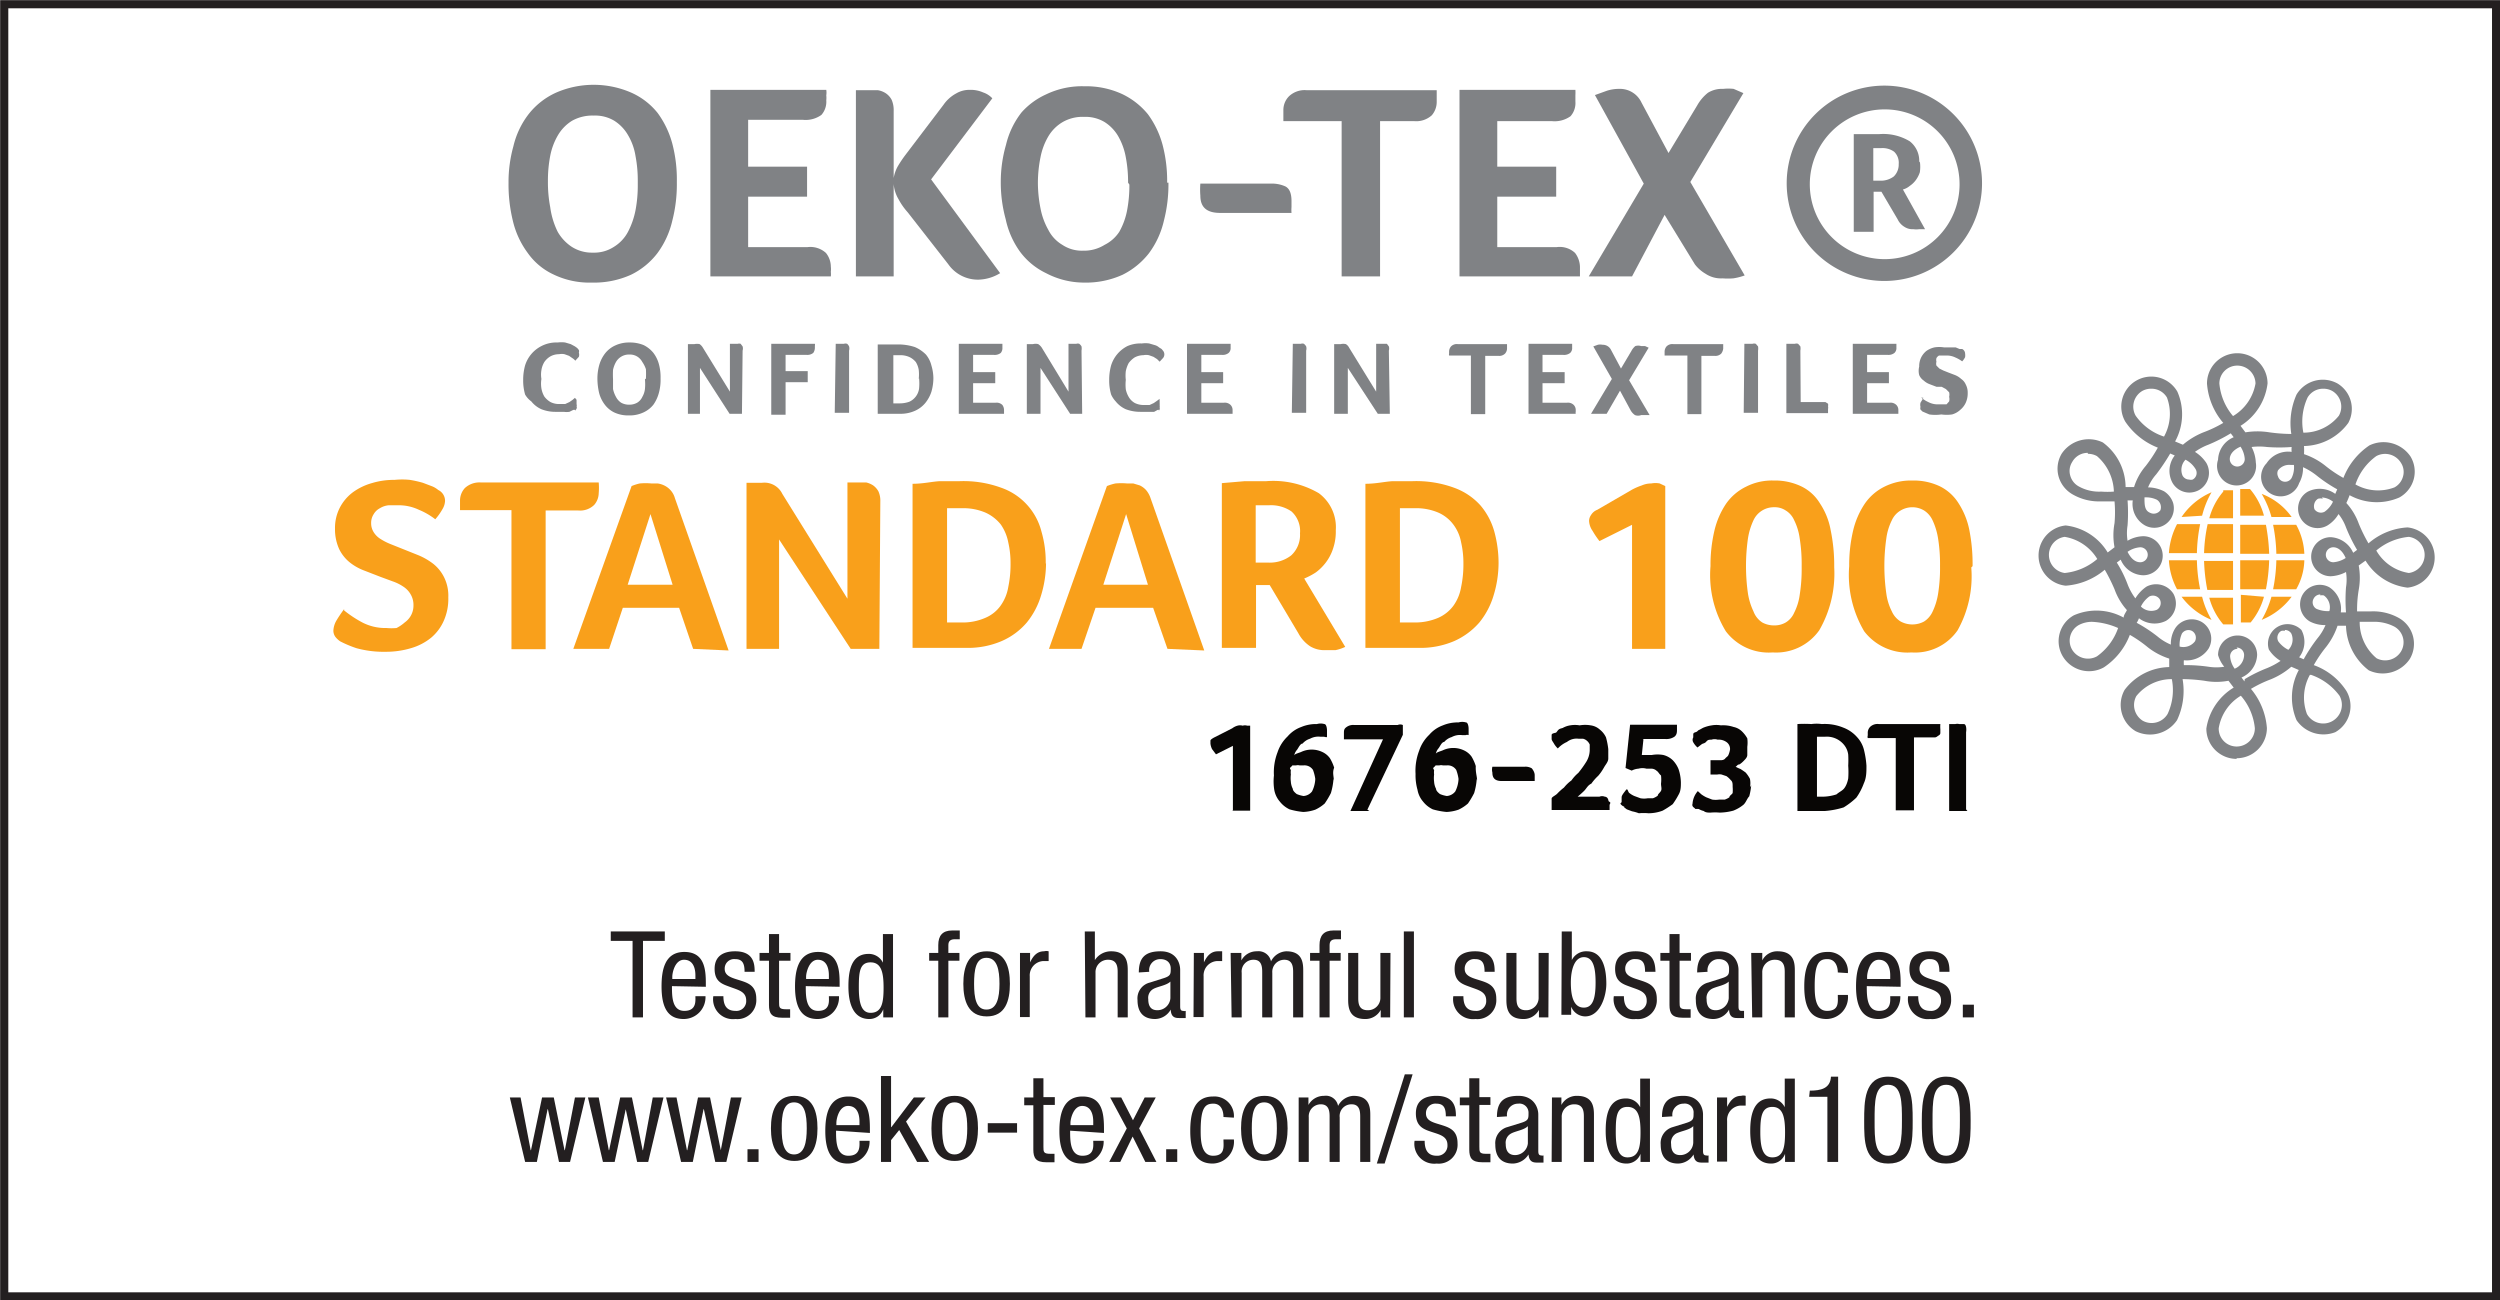 <svg id="Layer_1" data-name="Layer 1" xmlns="http://www.w3.org/2000/svg" viewBox="0 0 76.79 39.94"><defs><style>.cls-1{fill:#231f20;}.cls-2{fill:none;stroke:#231f20;stroke-miterlimit:10;stroke-width:0.25px;}.cls-3{fill:#808285;}.cls-4{fill:#f9a01b;}.cls-5{fill:#080605;}</style></defs><polyline class="cls-1" points="19.75 31.25 19.43 31.25 19.43 28.9 18.76 28.9 18.76 28.61 20.42 28.61 20.42 28.9 19.75 28.9"/><path class="cls-1" d="M20.51,30.17c0,.31,0,.76.38.76s.34-.31.34-.45h.31a.67.67,0,0,1-.67.7c-.48,0-.68-.34-.68-1,0-.49.09-1.06.7-1.06s.66.52.66.95v.12m-.32-.24v-.11c0-.22-.07-.48-.35-.48s-.36.4-.36.52v.07Z" transform="translate(0.13 0.12)"/><path class="cls-1" d="M22.74,29.73c0-.25-.06-.39-.29-.39a.29.29,0,0,0-.32.3c0,.23.24.28.49.36s.48.17.48.56a.58.58,0,0,1-.64.62.61.61,0,0,1-.68-.7h.31c0,.24.07.45.37.45a.3.3,0,0,0,.33-.32c0-.27-.24-.32-.48-.41s-.49-.15-.49-.56.29-.54.63-.54c.58,0,.6.4.6.63" transform="translate(0.13 0.12)"/><path class="cls-1" d="M23.49,28.57h.31v.58h.35v.24H23.8v1.27c0,.16,0,.22.21.22h.13v.26s-.12,0-.25,0c-.32,0-.4-.13-.4-.39V29.39H23.2v-.24h.29" transform="translate(0.13 0.12)"/><path class="cls-1" d="M24.62,30.17c0,.31,0,.76.38.76s.33-.31.33-.45h.31a.66.66,0,0,1-.66.7c-.48,0-.69-.34-.69-1,0-.49.1-1.06.71-1.06s.66.52.66.95v.12m-.33-.24v-.11c0-.22-.07-.48-.34-.48s-.36.4-.36.52v.07Z" transform="translate(0.13 0.12)"/><path class="cls-1" d="M27.3,31.13H27v-.25h0a.45.45,0,0,1-.43.3c-.46,0-.64-.42-.64-1,0-.42.06-1,.62-1a.48.48,0,0,1,.44.27h0v-.88h.31m-.69,2.42c.35,0,.4-.32.4-.77s-.06-.78-.4-.78-.36.31-.36.78.08.77.36.77" transform="translate(0.13 0.12)"/><path class="cls-1" d="M28.69,29.39h-.28v-.24h.28v-.24c0-.29.13-.45.43-.45h.23v.27H29.2c-.13,0-.2.05-.2.18v.24h.34v.24H29v1.74h-.31" transform="translate(0.13 0.12)"/><path class="cls-1" d="M30.18,29.1c.57,0,.71.48.71,1s-.14,1-.71,1-.72-.48-.72-1,.15-1,.72-1m.39,1c0-.43-.07-.8-.4-.8s-.38.37-.38.8.06.79.38.79.4-.36.4-.79" transform="translate(0.13 0.12)"/><path class="cls-1" d="M31.2,29.15h.31v.29h0c.09-.19.21-.34.43-.34a.28.28,0,0,1,.14,0v.3h-.17a.44.44,0,0,0-.41.47v1.25H31.2" transform="translate(0.13 0.12)"/><path class="cls-1" d="M33.19,28.49h.31v.88h0A.59.59,0,0,1,34,29.1c.51,0,.51.39.51.62v1.41h-.31V29.76c0-.15,0-.4-.29-.4a.38.38,0,0,0-.39.4v1.37h-.31" transform="translate(0.13 0.12)"/><path class="cls-1" d="M34.85,29.75c0-.45.19-.65.67-.65s.6.36.6.57v1.1c0,.08,0,.16.09.16a.13.13,0,0,0,.08,0v.22l-.18,0c-.12,0-.27,0-.28-.26h0a.56.56,0,0,1-.48.29c-.37,0-.54-.22-.54-.58a.5.5,0,0,1,.38-.54l.41-.13c.23-.07.23-.13.23-.3s-.11-.29-.32-.29a.34.34,0,0,0-.34.39v0m.65.3c-.12.12-.39.15-.53.23a.31.31,0,0,0-.15.31c0,.2.07.34.28.34a.4.4,0,0,0,.4-.37Z" transform="translate(0.13 0.12)"/><path class="cls-1" d="M36.54,29.15h.31v.29h0c.09-.19.21-.34.43-.34.06,0,.11,0,.13,0v.3h-.16a.44.44,0,0,0-.41.47v1.25h-.31" transform="translate(0.13 0.12)"/><path class="cls-1" d="M37.67,29.15H38v.23h0a.53.53,0,0,1,.48-.28.39.39,0,0,1,.43.31.55.55,0,0,1,.47-.31c.52,0,.52.39.52.62v1.41h-.31V29.76c0-.15,0-.4-.27-.4a.37.37,0,0,0-.37.4v1.37h-.31V29.76c0-.15,0-.4-.26-.4a.36.36,0,0,0-.37.4v1.37h-.31" transform="translate(0.13 0.12)"/><path class="cls-1" d="M40.4,29.39h-.29v-.24h.29v-.24c0-.29.13-.45.43-.45h.23v.27h-.15c-.13,0-.2.05-.2.18v.24h.34v.24h-.34v1.74H40.4" transform="translate(0.13 0.12)"/><path class="cls-1" d="M42.57,31.13h-.29V30.9h0a.53.53,0,0,1-.48.28c-.52,0-.52-.4-.52-.63v-1.4h.31v1.36c0,.16,0,.4.29.4a.38.38,0,0,0,.39-.4V29.15h.31" transform="translate(0.13 0.12)"/><rect class="cls-1" x="43.12" y="28.61" width="0.31" height="2.64"/><path class="cls-1" d="M45.47,29.73c0-.25-.06-.39-.29-.39a.29.29,0,0,0-.32.3c0,.23.24.28.49.36s.48.17.48.56a.58.58,0,0,1-.64.62.61.61,0,0,1-.68-.7h.31c0,.24.07.45.37.45a.3.3,0,0,0,.33-.32c0-.27-.24-.32-.48-.41s-.49-.15-.49-.56.29-.54.63-.54c.58,0,.6.4.6.63" transform="translate(0.13 0.12)"/><path class="cls-1" d="M47.43,31.13h-.29V30.9h0a.53.53,0,0,1-.48.28c-.52,0-.52-.4-.52-.63v-1.4h.31v1.36c0,.16,0,.4.29.4a.38.38,0,0,0,.39-.4V29.15h.31" transform="translate(0.13 0.12)"/><path class="cls-1" d="M47.84,28.49h.31v.88h0a.49.49,0,0,1,.46-.27c.53,0,.6.62.6,1s-.19,1-.65,1a.47.47,0,0,1-.43-.3h0v.25h-.3m.69-.22c.29,0,.36-.32.36-.77s-.07-.78-.36-.78-.4.39-.4.78.07.77.4.77" transform="translate(0.13 0.12)"/><path class="cls-1" d="M50.4,29.73c0-.25-.06-.39-.29-.39a.29.29,0,0,0-.32.3c0,.23.25.28.49.36s.48.17.48.56a.58.58,0,0,1-.64.62.61.61,0,0,1-.68-.7h.31c0,.24.07.45.37.45a.3.3,0,0,0,.33-.32c0-.27-.24-.32-.48-.41s-.49-.15-.49-.56.29-.54.63-.54c.58,0,.6.4.61.63" transform="translate(0.13 0.12)"/><path class="cls-1" d="M51.15,28.57h.31v.58h.35v.24h-.35v1.27c0,.16,0,.22.21.22h.13v.26s-.12,0-.25,0c-.32,0-.4-.13-.4-.39V29.39h-.28v-.24h.28" transform="translate(0.13 0.12)"/><path class="cls-1" d="M52,29.75c0-.45.19-.65.67-.65s.6.36.6.57v1.1c0,.08,0,.16.09.16l.08,0v.22l-.18,0c-.12,0-.27,0-.28-.26h0a.56.56,0,0,1-.48.29c-.37,0-.54-.22-.54-.58a.5.5,0,0,1,.38-.54l.41-.13c.23-.07.23-.13.23-.3s-.11-.29-.32-.29a.34.34,0,0,0-.34.39v0m.65.3c-.12.12-.39.15-.53.23a.31.31,0,0,0-.15.31c0,.2.07.34.28.34a.4.4,0,0,0,.4-.37Z" transform="translate(0.13 0.12)"/><path class="cls-1" d="M53.66,29.15H54v.23h0a.51.51,0,0,1,.47-.28c.53,0,.53.39.53.62v1.41h-.31V29.76c0-.15,0-.4-.3-.4a.38.38,0,0,0-.39.4v1.37h-.31" transform="translate(0.13 0.12)"/><path class="cls-1" d="M56.32,29.75c0-.19-.08-.41-.32-.41s-.39.1-.39.82c0,.26,0,.77.38.77s.33-.28.33-.49h.31a.67.67,0,0,1-.65.74c-.49,0-.69-.34-.69-1,0-.49.1-1.06.71-1.06a.6.6,0,0,1,.63.65" transform="translate(0.13 0.12)"/><path class="cls-1" d="M57.21,30.17c0,.31,0,.76.38.76s.34-.31.34-.45h.31a.67.67,0,0,1-.67.7c-.48,0-.69-.34-.69-1,0-.49.1-1.06.71-1.06s.66.52.66.95v.12m-.32-.24v-.11c0-.22-.07-.48-.35-.48s-.36.4-.36.52v.07Z" transform="translate(0.13 0.12)"/><path class="cls-1" d="M59.44,29.73c0-.25-.06-.39-.29-.39a.29.29,0,0,0-.32.3c0,.23.24.28.49.36s.48.17.48.56a.58.58,0,0,1-.64.62.61.61,0,0,1-.68-.7h.31c0,.24.07.45.37.45a.3.3,0,0,0,.33-.32c0-.27-.24-.32-.48-.41s-.49-.15-.49-.56.29-.54.63-.54c.58,0,.6.4.6.63" transform="translate(0.13 0.12)"/><rect class="cls-1" x="60.29" y="30.86" width="0.34" height="0.39"/><polyline class="cls-1" points="15.66 33.71 15.99 33.71 16.3 35.33 16.31 35.33 16.65 33.71 17.01 33.71 17.34 35.33 17.35 35.33 17.66 33.71 17.98 33.71 17.51 35.69 17.17 35.69 16.83 34.07 16.82 34.07 16.49 35.69 16.13 35.69"/><polyline class="cls-1" points="18.06 33.71 18.39 33.71 18.7 35.33 18.71 35.33 19.05 33.71 19.41 33.71 19.74 35.33 19.75 35.33 20.05 33.71 20.38 33.71 19.91 35.69 19.57 35.69 19.22 34.07 19.22 34.07 18.88 35.69 18.52 35.69"/><polyline class="cls-1" points="20.46 33.71 20.78 33.71 21.1 35.33 21.11 35.33 21.44 33.71 21.81 33.71 22.14 35.33 22.14 35.33 22.45 33.71 22.78 33.71 22.31 35.69 21.97 35.69 21.62 34.07 21.61 34.07 21.28 35.69 20.92 35.69"/><rect class="cls-1" x="22.96" y="35.3" width="0.34" height="0.39"/><path class="cls-1" d="M24.27,33.54c.57,0,.71.48.71,1s-.15,1-.71,1-.72-.48-.72-1,.15-1,.72-1m.38,1c0-.43-.06-.8-.39-.8s-.38.37-.38.8.06.8.38.8.39-.37.39-.8" transform="translate(0.13 0.12)"/><path class="cls-1" d="M25.55,34.61c0,.31,0,.77.38.77s.34-.31.34-.46h.31a.67.67,0,0,1-.67.7c-.48,0-.69-.34-.69-1,0-.49.1-1.06.71-1.06s.66.52.66,1v.12m-.32-.24v-.11c0-.22-.07-.48-.35-.48s-.36.4-.36.52v.07Z" transform="translate(0.13 0.12)"/><polyline class="cls-1" points="28.54 35.69 28.17 35.69 27.62 34.71 27.37 35.02 27.37 35.69 27.06 35.69 27.06 33.05 27.37 33.05 27.37 34.62 27.38 34.62 28.07 33.71 28.43 33.71 27.83 34.45"/><path class="cls-1" d="M29.19,33.54c.58,0,.72.48.72,1s-.15,1-.72,1-.71-.48-.71-1,.14-1,.71-1m.39,1c0-.43-.06-.8-.39-.8s-.38.37-.38.8.06.8.38.8.39-.37.39-.8" transform="translate(0.13 0.12)"/><rect class="cls-1" x="30.34" y="34.5" width="0.9" height="0.29"/><path class="cls-1" d="M31.61,33h.31v.58h.35v.24h-.35V35.1c0,.16,0,.22.21.22h.13v.26s-.12,0-.25,0c-.32,0-.4-.13-.4-.39V33.83h-.28v-.24h.28" transform="translate(0.13 0.12)"/><path class="cls-1" d="M32.74,34.61c0,.31,0,.77.38.77s.33-.31.33-.46h.32a.67.67,0,0,1-.67.7c-.48,0-.69-.34-.69-1,0-.49.1-1.06.71-1.06s.66.52.66,1v.12m-.33-.24v-.11c0-.22-.07-.48-.34-.48s-.36.4-.36.52v.07Z" transform="translate(0.13 0.12)"/><polyline class="cls-1" points="34.1 33.71 34.44 33.71 34.8 34.41 35.16 33.71 35.5 33.71 34.99 34.66 35.52 35.69 35.18 35.69 34.79 34.91 34.41 35.69 34.07 35.69 34.61 34.66"/><rect class="cls-1" x="35.82" y="35.3" width="0.34" height="0.39"/><path class="cls-1" d="M37.45,34.19c0-.19-.07-.41-.31-.41s-.39.1-.39.82c0,.26,0,.78.38.78s.32-.29.32-.5h.32a.67.67,0,0,1-.65.74c-.49,0-.69-.34-.69-1,0-.49.09-1.06.7-1.06a.6.6,0,0,1,.64.65" transform="translate(0.13 0.12)"/><path class="cls-1" d="M38.71,33.54c.57,0,.71.48.71,1s-.15,1-.71,1-.72-.48-.72-1,.15-1,.72-1m.38,1c0-.43-.06-.8-.39-.8s-.38.37-.38.8.06.8.38.8.39-.37.39-.8" transform="translate(0.13 0.12)"/><path class="cls-1" d="M39.76,33.59h.3v.23h0a.54.54,0,0,1,.48-.28.38.38,0,0,1,.43.31.56.56,0,0,1,.47-.31c.52,0,.52.39.52.62v1.41h-.31V34.2c0-.15,0-.4-.26-.4a.36.36,0,0,0-.37.4v1.37h-.31V34.2c0-.15,0-.4-.27-.4a.37.37,0,0,0-.37.4v1.37h-.31" transform="translate(0.13 0.12)"/><polygon class="cls-1" points="43.15 33 43.39 33 42.53 35.74 42.29 35.74 43.15 33"/><path class="cls-1" d="M44.28,34.17c0-.25-.06-.39-.29-.39a.29.29,0,0,0-.32.3c0,.24.24.28.49.36s.48.17.48.56a.58.58,0,0,1-.64.62.61.61,0,0,1-.68-.7h.31c0,.24.07.46.37.46a.31.31,0,0,0,.33-.33c0-.27-.24-.32-.48-.4s-.49-.16-.49-.57.29-.54.63-.54c.58,0,.6.4.6.63" transform="translate(0.13 0.12)"/><path class="cls-1" d="M45,33h.31v.58h.34v.24h-.34V35.1c0,.16,0,.22.2.22h.14v.26s-.12,0-.25,0c-.32,0-.4-.13-.4-.39V33.83h-.29v-.24H45" transform="translate(0.13 0.12)"/><path class="cls-1" d="M45.85,34.19c0-.45.19-.65.66-.65s.61.36.61.57v1.1c0,.08,0,.16.09.16a.1.1,0,0,0,.07,0v.22l-.18,0c-.11,0-.26,0-.28-.25h0a.58.58,0,0,1-.48.28c-.37,0-.54-.22-.54-.58a.51.51,0,0,1,.37-.54l.42-.13c.23-.07.23-.13.23-.3a.28.28,0,0,0-.32-.29.34.34,0,0,0-.34.39v0m.64.3c-.11.12-.38.15-.52.23a.32.32,0,0,0-.16.32c0,.2.08.34.29.34A.4.4,0,0,0,46.8,35Z" transform="translate(0.13 0.12)"/><path class="cls-1" d="M47.54,33.59h.29v.23h0a.53.53,0,0,1,.48-.28c.52,0,.52.39.52.62v1.41h-.31V34.2c0-.15,0-.4-.29-.4a.38.38,0,0,0-.39.4v1.37h-.31" transform="translate(0.13 0.12)"/><path class="cls-1" d="M50.55,35.57h-.29v-.25h0a.45.45,0,0,1-.43.3c-.46,0-.64-.42-.64-1,0-.42.06-1,.62-1a.48.48,0,0,1,.44.27h0v-.88h.3m-.69,2.42c.35,0,.4-.32.4-.77s-.06-.78-.4-.78-.36.31-.36.78.08.77.36.77" transform="translate(0.13 0.12)"/><path class="cls-1" d="M50.92,34.19c0-.45.19-.65.66-.65s.6.36.6.57v1.1c0,.08,0,.16.1.16a.1.1,0,0,0,.07,0v.22l-.18,0c-.12,0-.26,0-.28-.25h0a.57.57,0,0,1-.47.28c-.37,0-.54-.22-.54-.58a.51.51,0,0,1,.37-.54l.42-.13c.22-.07.22-.13.22-.3a.27.27,0,0,0-.31-.29.34.34,0,0,0-.34.39v0m.64.3c-.11.12-.38.15-.53.23a.32.32,0,0,0-.15.32c0,.2.07.34.28.34a.4.4,0,0,0,.4-.38Z" transform="translate(0.13 0.12)"/><path class="cls-1" d="M52.61,33.59h.31v.29h0c.09-.18.21-.34.43-.34a.26.26,0,0,1,.14,0v.3h-.17a.44.44,0,0,0-.4.47v1.25h-.31" transform="translate(0.13 0.12)"/><path class="cls-1" d="M55,35.57h-.3v-.25h0a.45.45,0,0,1-.43.3c-.46,0-.64-.42-.64-1,0-.42.07-1,.62-1a.48.48,0,0,1,.44.27h0v-.88H55m-.69,2.42c.34,0,.39-.32.39-.77s-.06-.78-.39-.78-.37.31-.37.78.08.77.37.77" transform="translate(0.13 0.12)"/><path class="cls-1" d="M55.46,33.38c.33,0,.63-.06.65-.43h.22v2.62H56v-2h-.56" transform="translate(0.13 0.12)"/><path class="cls-1" d="M57.13,34.3c0-.58,0-1.35.74-1.35s.75.7.75,1.35,0,1.32-.75,1.32-.74-.7-.74-1.32m.74,1.08c.4,0,.42-.53.42-1.08s0-1.1-.42-1.1-.42.52-.42,1.1,0,1.08.42,1.08" transform="translate(0.13 0.12)"/><path class="cls-1" d="M58.9,34.3c0-.58.05-1.35.75-1.35s.75.7.75,1.35,0,1.32-.75,1.32-.75-.7-.75-1.32m.75,1.08c.4,0,.42-.53.42-1.08s0-1.1-.42-1.1-.42.52-.42,1.1,0,1.08.42,1.08" transform="translate(0.13 0.12)"/><rect class="cls-2" x="0.13" y="0.13" width="76.54" height="39.69"/><path class="cls-3" d="M17.54,12.47l-.06,0-.12.06a.58.58,0,0,1-.17,0l-.24,0a1.17,1.17,0,0,1-.45-.08.83.83,0,0,1-.31-.24A.69.69,0,0,1,16,12a1.51,1.51,0,0,1-.06-.44,1.65,1.65,0,0,1,.06-.46,1,1,0,0,1,.5-.59A1,1,0,0,1,17,10.4a.86.86,0,0,1,.23,0l.17.05.13.07.07.05.05.06a.12.12,0,0,1,0,.08.22.22,0,0,1,0,.13l-.11.12a.34.34,0,0,0-.09-.08l-.1-.07-.14-.05a.43.43,0,0,0-.17,0,.54.54,0,0,0-.27.07.59.59,0,0,0-.18.17.68.68,0,0,0-.09.25.8.8,0,0,0,0,.27.92.92,0,0,0,0,.29.75.75,0,0,0,.09.25.63.63,0,0,0,.19.17.58.58,0,0,0,.28.06l.17,0,.13-.06.1-.07.07-.06.05.06,0,.07,0,.07a.07.07,0,0,1,0,.06.08.08,0,0,1,0,.07.23.23,0,0,1-.05.07" transform="translate(0.13 0.12)"/><path class="cls-3" d="M20.16,11.51a1.49,1.49,0,0,1-.05.43,1.14,1.14,0,0,1-.17.37.83.83,0,0,1-.31.24,1,1,0,0,1-.45.09,1,1,0,0,1-.44-.09.81.81,0,0,1-.3-.25,1,1,0,0,1-.17-.36,2,2,0,0,1-.05-.43,1.54,1.54,0,0,1,.06-.43,1.06,1.06,0,0,1,.18-.35.83.83,0,0,1,.31-.24,1,1,0,0,1,.44-.09,1.1,1.1,0,0,1,.43.08.89.89,0,0,1,.3.24,1,1,0,0,1,.17.35,1.52,1.52,0,0,1,.05.44m-.45,0a2.64,2.64,0,0,0,0-.29A.85.85,0,0,0,19.6,11a.44.44,0,0,0-.16-.17.43.43,0,0,0-.24-.06.45.45,0,0,0-.24.06.46.46,0,0,0-.17.17.85.85,0,0,0-.09.24,2.64,2.64,0,0,0,0,.29c0,.1,0,.2,0,.3a.85.85,0,0,0,.09.24.47.47,0,0,0,.16.18.49.49,0,0,0,.25.06.48.48,0,0,0,.24-.06.4.4,0,0,0,.16-.18.62.62,0,0,0,.08-.24,1.53,1.53,0,0,0,0-.3" transform="translate(0.13 0.12)"/><path class="cls-3" d="M22.66,12.59h-.38l-.91-1.41v1.41H21V10.45l.09,0h.11a.38.38,0,0,1,.16,0,.36.36,0,0,1,.1.11l.83,1.35V10.44h.24a.16.16,0,0,1,.09,0l.06.08a.23.23,0,0,1,0,.13" transform="translate(0.13 0.12)"/><path class="cls-3" d="M24,11.28h.68v.34H24v1h-.44V10.44h1.34a.13.13,0,0,1,0,.06v.06a.28.28,0,0,1-.05.16.29.29,0,0,1-.21.06H24" transform="translate(0.13 0.12)"/><path class="cls-3" d="M25.54,10.44h.25a.17.17,0,0,1,.1,0,.24.24,0,0,1,.06.08.23.23,0,0,1,0,.13v1.91h-.44" transform="translate(0.13 0.12)"/><path class="cls-3" d="M28.54,11.48a1.54,1.54,0,0,1-.06.43,1.08,1.08,0,0,1-.19.35.87.87,0,0,1-.32.24,1.08,1.08,0,0,1-.46.09h-.68V10.46l.35,0h.25a1.66,1.66,0,0,1,.54.08,1.07,1.07,0,0,1,.34.23.84.84,0,0,1,.17.34,1.4,1.4,0,0,1,.06.41m-.45,0a1.27,1.27,0,0,0,0-.28A.67.67,0,0,0,28,11a.58.58,0,0,0-.19-.15.67.67,0,0,0-.3-.06h-.2v1.48h.18a.87.87,0,0,0,.31-.05.52.52,0,0,0,.3-.4,1.58,1.58,0,0,0,0-.32" transform="translate(0.13 0.12)"/><path class="cls-3" d="M30.45,12.25a.25.25,0,0,1,.21.07.27.27,0,0,1,.05.15v.12H29.32V10.44h1.34v.12a.23.23,0,0,1-.05.16.3.3,0,0,1-.22.06h-.63v.53h.68v.34h-.68v.6" transform="translate(0.13 0.12)"/><path class="cls-3" d="M33.11,12.59h-.37l-.91-1.41v1.41h-.42V10.45l.08,0h.11a.32.32,0,0,1,.16,0,.38.38,0,0,1,.11.11l.82,1.35V10.44h.24a.14.14,0,0,1,.09,0,.27.27,0,0,1,.07.08.39.39,0,0,1,0,.13" transform="translate(0.13 0.12)"/><path class="cls-3" d="M35.49,12.47l-.06,0-.11.06-.18,0-.24,0a1.25,1.25,0,0,1-.45-.08.83.83,0,0,1-.31-.24A.78.78,0,0,1,34,12a1.51,1.51,0,0,1-.06-.44,1.65,1.65,0,0,1,.06-.46,1,1,0,0,1,.5-.59,1,1,0,0,1,.44-.08.82.82,0,0,1,.23,0l.17.05a.32.32,0,0,1,.13.07l.08.05.05.06a.18.18,0,0,1,0,.21l-.11.12-.08-.08-.11-.07-.14-.05a.43.43,0,0,0-.17,0,.57.57,0,0,0-.27.07.73.73,0,0,0-.18.17.92.92,0,0,0-.09.25,1.18,1.18,0,0,0,0,.27,1.36,1.36,0,0,0,0,.29.77.77,0,0,0,.1.25.49.49,0,0,0,.18.17.61.61,0,0,0,.28.06l.17,0,.13-.06.1-.07.08-.06a.21.21,0,0,0,0,.06l0,.07a.43.43,0,0,1,0,.07.13.13,0,0,1,0,.06.15.15,0,0,1,0,.07l-.06.07" transform="translate(0.13 0.12)"/><path class="cls-3" d="M37.46,12.25a.25.25,0,0,1,.21.07.22.22,0,0,1,.06.15v.06s0,0,0,.06H36.33V10.44h1.34s0,0,0,.06v.06a.2.2,0,0,1-.06.16.29.29,0,0,1-.21.06h-.63v.53h.67v.34h-.67v.6" transform="translate(0.13 0.12)"/><path class="cls-3" d="M39.58,10.44h.25a.12.12,0,0,1,.09,0,.27.27,0,0,1,.07.08.23.23,0,0,1,0,.13v1.91h-.44" transform="translate(0.13 0.12)"/><path class="cls-3" d="M42.56,12.59h-.37l-.92-1.41v1.41h-.42V10.45l.09,0h.11a.35.35,0,0,1,.16,0,.27.27,0,0,1,.1.11l.83,1.35V10.44h.24l.09,0,.06.08a.23.23,0,0,1,0,.13" transform="translate(0.13 0.12)"/><path class="cls-3" d="M45.05,10.8h-.67a.13.13,0,0,1,0-.06v-.06a.25.25,0,0,1,.06-.16.25.25,0,0,1,.21-.07h1.51s0,.09,0,.14a.24.24,0,0,1-.06.15.25.25,0,0,1-.21.07h-.4v1.79h-.44" transform="translate(0.13 0.12)"/><path class="cls-3" d="M48,12.25a.25.25,0,0,1,.21.07.22.22,0,0,1,.06.15v.06a.13.13,0,0,0,0,.06H46.82V10.44h1.34s0,0,0,.06v.06a.2.2,0,0,1-.06.16.3.3,0,0,1-.22.06h-.63v.53h.68v.34h-.68v.6" transform="translate(0.13 0.12)"/><path class="cls-3" d="M49.63,11.88l-.41.71h-.48l.64-1.07-.57-1,.14-.05a.32.32,0,0,1,.14,0,.28.28,0,0,1,.26.15l.31.58.32-.54a.49.49,0,0,1,.12-.15.3.3,0,0,1,.18,0h.12l.11.05-.6,1,.63,1.07-.13,0h-.13a.27.27,0,0,1-.19,0,.44.44,0,0,1-.13-.14" transform="translate(0.13 0.12)"/><path class="cls-3" d="M51.7,10.8H51v-.12a.25.25,0,0,1,.06-.16.25.25,0,0,1,.21-.07H52.8s0,.09,0,.14a.32.32,0,0,1-.06.15.25.25,0,0,1-.21.07h-.4v1.79H51.7" transform="translate(0.13 0.12)"/><path class="cls-3" d="M53.45,10.44h.25a.17.17,0,0,1,.1,0l.07.08a.39.39,0,0,1,0,.13v1.91h-.44" transform="translate(0.13 0.12)"/><path class="cls-3" d="M55.18,12.23h.63l.13,0,.08.05a.2.2,0,0,1,0,.08.19.19,0,0,1,0,.08v.08s0,0,0,.05H54.74V10.44H55a.17.17,0,0,1,.1,0l.07.08a.39.39,0,0,1,0,.13" transform="translate(0.13 0.12)"/><path class="cls-3" d="M57.91,12.25a.25.25,0,0,1,.21.07.22.22,0,0,1,.06.15v.12H56.78V10.44h1.34s0,0,0,.06v.06a.2.2,0,0,1-.06.16.29.29,0,0,1-.21.06h-.63v.53h.67v.34h-.67v.6" transform="translate(0.13 0.12)"/><path class="cls-3" d="M58.88,12.09a.93.93,0,0,0,.22.14.62.62,0,0,0,.31.07h.13l.12,0,.08-.09a.29.29,0,0,0,0-.14.32.32,0,0,0,0-.14l-.1-.1-.13-.07-.16,0-.21-.08a.54.54,0,0,1-.18-.11.39.39,0,0,1-.14-.17.53.53,0,0,1,0-.26.61.61,0,0,1,.06-.28.62.62,0,0,1,.16-.2.71.71,0,0,1,.25-.11.92.92,0,0,1,.29,0h.2l.16,0,.12.05.08,0a.16.16,0,0,1,.09.14.37.37,0,0,1,0,.11.51.51,0,0,1-.09.13,1,1,0,0,0-.21-.12.6.6,0,0,0-.27-.06h-.12l-.11,0a.2.2,0,0,0-.08.08.2.2,0,0,0,0,.11.21.21,0,0,0,0,.12l.09.09.12.06.15.06.21.08a.62.62,0,0,1,.19.12.39.39,0,0,1,.14.17.53.53,0,0,1,.06.26.7.7,0,0,1-.06.3.62.62,0,0,1-.17.22.61.61,0,0,1-.25.14,1.15,1.15,0,0,1-.33,0,1.26,1.26,0,0,1-.37,0l-.21-.09-.06-.06a.13.13,0,0,1,0-.08.27.27,0,0,1,0-.13l.09-.15" transform="translate(0.13 0.12)"/><path class="cls-3" d="M20.66,5.49a4.47,4.47,0,0,1-.14,1.17,2.68,2.68,0,0,1-.46,1,2.27,2.27,0,0,1-.81.66,2.76,2.76,0,0,1-1.2.24,2.54,2.54,0,0,1-1.18-.25,2,2,0,0,1-.79-.66,2.68,2.68,0,0,1-.46-1,4.71,4.71,0,0,1-.13-1.15,4.11,4.11,0,0,1,.15-1.13,2.58,2.58,0,0,1,.48-1,2.25,2.25,0,0,1,.82-.64,2.89,2.89,0,0,1,2.33,0,2.16,2.16,0,0,1,.8.62,2.83,2.83,0,0,1,.45.94,4.34,4.34,0,0,1,.14,1.16m-1.2,0a4,4,0,0,0-.07-.78,1.8,1.8,0,0,0-.23-.64,1.27,1.27,0,0,0-.42-.44,1.14,1.14,0,0,0-.63-.16,1.28,1.28,0,0,0-.67.16,1.29,1.29,0,0,0-.43.44,2,2,0,0,0-.24.64,4,4,0,0,0-.07.78,4.07,4.07,0,0,0,.07.79A2.44,2.44,0,0,0,17,7a1.37,1.37,0,0,0,.43.46,1.15,1.15,0,0,0,.65.18,1.11,1.11,0,0,0,.65-.18A1.19,1.19,0,0,0,19.16,7a2.44,2.44,0,0,0,.23-.66,4.07,4.07,0,0,0,.07-.79" transform="translate(0.13 0.12)"/><path class="cls-3" d="M24.68,7.47a.71.71,0,0,1,.56.18.68.68,0,0,1,.15.42.71.71,0,0,1,0,.16.71.71,0,0,1,0,.14h-3.7V2.64h3.56a.56.56,0,0,1,0,.17.66.66,0,0,1,0,.15.61.61,0,0,1-.15.45.83.83,0,0,1-.57.15H22.85V5h1.81v.92H22.85V7.47" transform="translate(0.13 0.12)"/><path class="cls-3" d="M26.16,2.65l.23,0h.18l.26,0a.63.63,0,0,1,.24.09.55.55,0,0,1,.19.21.8.8,0,0,1,.06.34V5.35A1.13,1.13,0,0,1,27.44,5a3.75,3.75,0,0,1,.24-.36l1.17-1.54a1.12,1.12,0,0,1,.39-.35.8.8,0,0,1,.42-.11.94.94,0,0,1,.41.08.68.68,0,0,1,.28.18L28.47,5.39l2.12,2.88a1.33,1.33,0,0,1-.67.2A1.11,1.11,0,0,1,29,8L27.75,6.4A2,2,0,0,1,27.47,6a1.08,1.08,0,0,1-.15-.47V8.37H26.16" transform="translate(0.13 0.12)"/><path class="cls-3" d="M35.76,5.49a4.47,4.47,0,0,1-.14,1.17,2.68,2.68,0,0,1-.46,1,2.36,2.36,0,0,1-.81.66,2.73,2.73,0,0,1-1.2.24A2.51,2.51,0,0,1,32,8.27a2.15,2.15,0,0,1-.8-.66,2.65,2.65,0,0,1-.44-1,4.26,4.26,0,0,1-.15-1.15,4.11,4.11,0,0,1,.16-1.13,2.58,2.58,0,0,1,.48-1A2.25,2.25,0,0,1,32,2.78a2.54,2.54,0,0,1,1.18-.25,2.64,2.64,0,0,1,1.16.24,2.29,2.29,0,0,1,.79.62,2.83,2.83,0,0,1,.45.94,4.34,4.34,0,0,1,.14,1.16m-1.2,0a4,4,0,0,0-.07-.78,2,2,0,0,0-.23-.64,1.27,1.27,0,0,0-.42-.44,1.14,1.14,0,0,0-.63-.16,1.22,1.22,0,0,0-.66.16,1.24,1.24,0,0,0-.44.44,2,2,0,0,0-.24.64,4,4,0,0,0-.08.78,4.07,4.07,0,0,0,.08.79,2.15,2.15,0,0,0,.24.66,1.12,1.12,0,0,0,.43.46,1.08,1.08,0,0,0,.64.18,1.19,1.19,0,0,0,.66-.18A1.15,1.15,0,0,0,34.25,7a2.15,2.15,0,0,0,.24-.66,4.07,4.07,0,0,0,.07-.79" transform="translate(0.13 0.12)"/><path class="cls-3" d="M37.35,6.42c-.41,0-.61-.17-.61-.53a2.23,2.23,0,0,1,0-.37H38.9a1,1,0,0,1,.46.09c.12.07.18.21.18.45v.18a1.1,1.1,0,0,0,0,.18" transform="translate(0.13 0.12)"/><path class="cls-3" d="M41.08,3.6H39.29c0-.07,0-.13,0-.18s0-.09,0-.16a.6.6,0,0,1,.17-.42A.7.7,0,0,1,40,2.65h4c0,.12,0,.24,0,.36a.63.63,0,0,1-.15.41.71.71,0,0,1-.55.18H42.26V8.37H41.08" transform="translate(0.13 0.12)"/><path class="cls-3" d="M47.69,7.47a.69.69,0,0,1,.56.18.74.74,0,0,1,.15.42v.16s0,.09,0,.14h-3.7V2.64h3.56a1.55,1.55,0,0,1,0,.17V3a.61.61,0,0,1-.15.45.84.84,0,0,1-.58.15H45.86V5h1.81v.92H45.86V7.47" transform="translate(0.13 0.12)"/><path class="cls-3" d="M51,6.48,50,8.37H48.67l1.69-2.85L48.86,2.8l.36-.13a1.21,1.21,0,0,1,.38-.06.73.73,0,0,1,.69.42l.83,1.55L52,3.12a1.34,1.34,0,0,1,.33-.39.82.82,0,0,1,.47-.12,1.47,1.47,0,0,1,.32,0l.3.13L51.79,5.47l1.67,2.87a1.79,1.79,0,0,1-.35.09,2.11,2.11,0,0,1-.33,0,.85.85,0,0,1-.52-.14A1.12,1.12,0,0,1,51.93,8" transform="translate(0.13 0.12)"/><path class="cls-3" d="M57.75,3.24a2.3,2.3,0,1,1-2.29,2.29,2.3,2.3,0,0,1,2.29-2.29m0-.73a3,3,0,1,0,3,3,3,3,0,0,0-3-3" transform="translate(0.13 0.12)"/><path class="cls-3" d="M58.84,4.84a1.11,1.11,0,0,1,0,.33.85.85,0,0,1-.13.25.73.73,0,0,1-.18.17.53.53,0,0,1-.21.11L59,6.92l-.18,0a.62.62,0,0,1-.18,0,.45.45,0,0,1-.27-.07.53.53,0,0,1-.21-.23l-.5-.85h-.24V7h-.61V4l.4,0h.38a1.57,1.57,0,0,1,.94.22.76.76,0,0,1,.29.65m-.63.06a.47.47,0,0,0-.14-.39.61.61,0,0,0-.4-.11h-.24v1h.21a.66.66,0,0,0,.42-.13.51.51,0,0,0,.15-.4" transform="translate(0.13 0.12)"/><path class="cls-3" d="M68.57,23.19a.93.93,0,0,1-.93-.93A1.78,1.78,0,0,1,68.48,21l-.16-.21a2,2,0,0,1-.74,0,5.16,5.16,0,0,0-.67-.05A2.1,2.1,0,0,1,66.74,22a1,1,0,0,1-1.27.34.94.94,0,0,1-.34-1.27,1.76,1.76,0,0,1,1.37-.7l0-.26a2.11,2.11,0,0,1-.66-.35,3.87,3.87,0,0,0-.55-.38,2.09,2.09,0,0,1-.8,1,.94.94,0,0,1-1.26-.34.91.91,0,0,1,.34-1.26,1.73,1.73,0,0,1,1.53.07c0-.08.07-.16.1-.23a1.94,1.94,0,0,1-.38-.64,5.59,5.59,0,0,0-.3-.6,2.09,2.09,0,0,1-1.2.49.93.93,0,0,1,0-1.85,1.74,1.74,0,0,1,1.29.83l.21-.16a2,2,0,0,1,0-.74,3.85,3.85,0,0,0,0-.67c-.14,0-.27,0-.41,0a1.62,1.62,0,0,1-.87-.21.92.92,0,0,1-.44-.56.9.9,0,0,1,.1-.7,1,1,0,0,1,1.26-.34,1.72,1.72,0,0,1,.7,1.37l.26,0a1.82,1.82,0,0,1,.36-.65,4.5,4.5,0,0,0,.37-.56,2.14,2.14,0,0,1-1-.8.92.92,0,0,1,1.6-.92,1.73,1.73,0,0,1-.07,1.53l.24.1a2.3,2.3,0,0,1,.63-.38,3.81,3.81,0,0,0,.61-.29,2.09,2.09,0,0,1-.5-1.21.93.93,0,0,1,1.86,0,1.78,1.78,0,0,1-.83,1.3l.15.2a2.28,2.28,0,0,1,.74,0,5.16,5.16,0,0,0,.67.05A2.17,2.17,0,0,1,70.41,12a.94.94,0,0,1,1.26-.34A.91.91,0,0,1,72,12.87a1.72,1.72,0,0,1-1.36.71,2.29,2.29,0,0,1,0,.25,2.14,2.14,0,0,1,.66.36,3.78,3.78,0,0,0,.55.37,2.14,2.14,0,0,1,.8-1,1,1,0,0,1,1.26.34.9.9,0,0,1,.1.7.92.92,0,0,1-.44.56,1.73,1.73,0,0,1-1.53-.07,2.44,2.44,0,0,1-.1.24,1.89,1.89,0,0,1,.38.63,4.94,4.94,0,0,0,.3.61,2,2,0,0,1,1.2-.49.93.93,0,0,1,0,1.85,1.76,1.76,0,0,1-1.29-.83l-.21.15a2.08,2.08,0,0,1,0,.75,3.74,3.74,0,0,0-.05.66l.42,0a1.61,1.61,0,0,1,.86.2.91.91,0,0,1,.34,1.26,1,1,0,0,1-1.26.35,1.78,1.78,0,0,1-.7-1.37l-.26,0a2.18,2.18,0,0,1-.35.65,4,4,0,0,0-.38.56,2,2,0,0,1,1,.79.92.92,0,0,1-.34,1.27A1,1,0,0,1,70.41,22a1.79,1.79,0,0,1,.07-1.54l-.23-.1a2.29,2.29,0,0,1-.64.39,3.7,3.7,0,0,0-.6.29,2.12,2.12,0,0,1,.49,1.2.93.93,0,0,1-.93.93m.13-1.92a1.43,1.43,0,0,0-.68,1,.55.55,0,0,0,.55.56.56.56,0,0,0,.56-.56,1.78,1.78,0,0,0-.43-1m2.12-.64a1.44,1.44,0,0,0-.09,1.2.56.56,0,1,0,1-.56,1.83,1.83,0,0,0-.87-.64m-4.28.13a1.39,1.39,0,0,0-1.09.52.57.57,0,0,0,.2.76.57.57,0,0,0,.76-.21,1.73,1.73,0,0,0,.13-1.07m2.24,0h0a4.43,4.43,0,0,1,.69-.34,2.27,2.27,0,0,0,.41-.22,1.09,1.09,0,0,1-.36-.35.6.6,0,0,1,1-.6.77.77,0,0,1-.07.84l.14.06h0a5,5,0,0,1,.42-.64,1.61,1.61,0,0,0,.25-.41,1,1,0,0,1-.48-.11.61.61,0,0,1-.22-.83.61.61,0,0,1,.82-.22.79.79,0,0,1,.35.77l.16,0h0a5.06,5.06,0,0,1,0-.77,1.49,1.49,0,0,0,0-.47,1.1,1.1,0,0,1-.47.13.6.6,0,1,1,0-1.2.8.8,0,0,1,.69.48l.12-.09h0a4.92,4.92,0,0,1-.34-.69,1.46,1.46,0,0,0-.23-.41,1,1,0,0,1-.34.35.6.6,0,0,1-.88-.68.59.59,0,0,1,.28-.36.81.81,0,0,1,.84.07l.06-.14h0a4.48,4.48,0,0,1-.64-.43,2,2,0,0,0-.41-.25.94.94,0,0,1-.12.49.6.6,0,1,1-1-.61.79.79,0,0,1,.77-.35.77.77,0,0,1,0-.15h0a5,5,0,0,1-.76,0,1.91,1.91,0,0,0-.47,0,1.15,1.15,0,0,1,.13.48A.6.6,0,1,1,68,14a.78.78,0,0,1,.48-.69l-.09-.12h0a5,5,0,0,1-.69.35,1.78,1.78,0,0,0-.41.22,1.14,1.14,0,0,1,.35.34.61.61,0,0,1-.22.83.64.64,0,0,1-.3.08.6.6,0,0,1-.52-.3.77.77,0,0,1,.07-.84l-.14-.06h0a6,6,0,0,1-.43.64,1.41,1.41,0,0,0-.25.4,1.14,1.14,0,0,1,.49.12.67.67,0,0,1,.28.36.6.6,0,0,1-.88.68.76.76,0,0,1-.36-.76l-.16,0h0a5.14,5.14,0,0,1,0,.77,1.49,1.49,0,0,0,0,.47,1,1,0,0,1,.48-.14.6.6,0,1,1,0,1.2.77.77,0,0,1-.69-.48l-.12.09h0a3.69,3.69,0,0,1,.34.69,1.81,1.81,0,0,0,.23.41,1.17,1.17,0,0,1,.34-.36.63.63,0,0,1,.83.22.62.62,0,0,1-.23.83.79.79,0,0,1-.83-.08.61.61,0,0,1-.07.14h0a4.41,4.41,0,0,1,.64.42,1.61,1.61,0,0,0,.41.25.9.9,0,0,1,.12-.48.61.61,0,0,1,.82-.22.6.6,0,0,1,.22.82.8.8,0,0,1-.76.36.77.77,0,0,0,0,.15h0a4.93,4.93,0,0,1,.76.05,1.56,1.56,0,0,0,.48,0A1,1,0,0,1,68,20a.6.6,0,1,1,1.2,0,.79.79,0,0,1-.48.69l.09.12m-.21-1a.23.23,0,0,0-.23.23.74.74,0,0,0,.14.38A.46.46,0,0,0,68.8,20a.23.23,0,0,0-.23-.23M72.35,19a1.44,1.44,0,0,0,.52,1.1.57.57,0,0,0,.75-.21.55.55,0,0,0-.2-.76,1.34,1.34,0,0,0-.68-.15l-.39,0m-8.22,0a.86.86,0,0,0-.41.1.55.55,0,0,0-.2.76.57.57,0,0,0,.76.2,1.78,1.78,0,0,0,.65-.87,2.24,2.24,0,0,0-.8-.19m5.92.28a.2.2,0,0,0-.11,0,.24.24,0,0,0-.09.32.85.85,0,0,0,.31.26.45.45,0,0,0,.09-.5.23.23,0,0,0-.2-.11m-3.23.51a.45.45,0,0,0,.47-.16.24.24,0,0,0-.09-.32.24.24,0,0,0-.31.08.84.84,0,0,0-.07.4m4.32-1.6a.23.23,0,0,0-.2.12.23.23,0,0,0,.08.32.87.87,0,0,0,.4.07.45.45,0,0,0-.17-.48.23.23,0,0,0-.11,0m-5.51.34a.45.45,0,0,0,.49.1.24.24,0,0,0,.09-.32.25.25,0,0,0-.32-.09.84.84,0,0,0-.26.31m7.23-1.72a1.4,1.4,0,0,0,1,.69.56.56,0,0,0,0-1.11,1.81,1.81,0,0,0-1,.42m-9.57-.42a.56.56,0,0,0,0,1.11,1.81,1.81,0,0,0,1-.43,1.45,1.45,0,0,0-1-.68m8.25.32a.23.23,0,1,0,0,.46.81.81,0,0,0,.38-.13c-.09-.21-.23-.33-.38-.33m-6.32.14c.1.2.23.32.39.32a.23.23,0,1,0,0-.46.77.77,0,0,0-.39.14m6-1.63a.28.28,0,0,0-.15,0,.26.26,0,0,0-.11.14.29.29,0,0,0,0,.18.24.24,0,0,0,.31.08.77.77,0,0,0,.26-.31.6.6,0,0,0-.34-.13m-5.45,0c0,.22,0,.4.17.47a.25.25,0,0,0,.32-.08.28.28,0,0,0,0-.18.26.26,0,0,0-.11-.14.76.76,0,0,0-.4-.07M64,13.79a.54.54,0,0,0-.48.28.51.51,0,0,0-.06.42.54.54,0,0,0,.26.33,1.28,1.28,0,0,0,.69.16,2.56,2.56,0,0,0,.39,0,1.5,1.5,0,0,0-.52-1.09.55.55,0,0,0-.28-.07m8.22.94a1.41,1.41,0,0,0,1.2.09.54.54,0,0,0,.26-.33.51.51,0,0,0-.06-.42.57.57,0,0,0-.76-.21,1.76,1.76,0,0,0-.64.87m-2-.6a.43.43,0,0,0-.38.17.22.22,0,0,0,0,.18.24.24,0,0,0,.11.14.23.23,0,0,0,.31-.09.74.74,0,0,0,.07-.4h-.09M67,14a.45.45,0,0,0-.09.49.23.23,0,0,0,.2.12.2.2,0,0,0,.11,0,.23.23,0,0,0,.09-.32A.77.77,0,0,0,67,14m1.69-.4c-.21.09-.33.23-.33.38a.23.23,0,0,0,.46,0,.78.78,0,0,0-.13-.38m-2.74-1.78a.55.55,0,0,0-.28.07.56.56,0,0,0-.2.76,1.71,1.71,0,0,0,.87.64,1.44,1.44,0,0,0,.09-1.2.55.55,0,0,0-.48-.27m5.28,0a.55.55,0,0,0-.48.27,1.76,1.76,0,0,0-.13,1.08,1.39,1.39,0,0,0,1.09-.52.56.56,0,0,0-.2-.76.55.55,0,0,0-.28-.07m-2.64-.71a.55.55,0,0,0-.55.55,1.79,1.79,0,0,0,.42,1,1.45,1.45,0,0,0,.69-1,.56.56,0,0,0-.56-.55" transform="translate(0.13 0.12)"/><path class="cls-4" d="M66.49,16.87a2.23,2.23,0,0,1,.25-.89h.71a5,5,0,0,0-.1.89" transform="translate(0.13 0.12)"/><path class="cls-4" d="M67.51,18.21a2.7,2.7,0,0,0,.29.71,2.16,2.16,0,0,1-.92-.71" transform="translate(0.13 0.12)"/><path class="cls-4" d="M67.35,17.09a5,5,0,0,0,.1.89h-.71a2.14,2.14,0,0,1-.25-.89" transform="translate(0.13 0.12)"/><path class="cls-4" d="M66.88,15.76A2.11,2.11,0,0,1,67.8,15a2.78,2.78,0,0,0-.29.72" transform="translate(0.13 0.12)"/><path class="cls-4" d="M69.34,15.05a2,2,0,0,1,.92.71h-.62a2.92,2.92,0,0,0-.3-.71" transform="translate(0.13 0.12)"/><path class="cls-4" d="M70.26,18.21a2.16,2.16,0,0,1-.92.71,3.09,3.09,0,0,0,.3-.71" transform="translate(0.13 0.12)"/><path class="cls-4" d="M70.65,17.09a1.88,1.88,0,0,1-.25.89h-.71a5,5,0,0,0,.1-.89" transform="translate(0.13 0.12)"/><path class="cls-4" d="M70.4,16a2,2,0,0,1,.25.89h-.86a5,5,0,0,0-.1-.89" transform="translate(0.13 0.12)"/><path class="cls-4" d="M68.16,14.94l.3,0v.86h-.73a2.09,2.09,0,0,1,.43-.82" transform="translate(0.13 0.12)"/><path class="cls-4" d="M67.57,16.87a4.81,4.81,0,0,1,.11-.89h.78v.89" transform="translate(0.13 0.12)"/><path class="cls-4" d="M67.67,18a5.61,5.61,0,0,1-.1-.89h.89V18" transform="translate(0.13 0.12)"/><path class="cls-4" d="M68.46,19.06l-.3,0a2.09,2.09,0,0,1-.43-.82h.73" transform="translate(0.13 0.12)"/><path class="cls-4" d="M69.41,18.21A2.09,2.09,0,0,1,69,19l-.3,0v-.85" transform="translate(0.13 0.12)"/><path class="cls-4" d="M69.57,17.09a5.61,5.61,0,0,1-.1.89h-.79v-.89" transform="translate(0.13 0.12)"/><path class="cls-4" d="M69.47,16a5.9,5.9,0,0,1,.1.89h-.89V16" transform="translate(0.13 0.12)"/><path class="cls-4" d="M68.68,14.9l.3,0a2.09,2.09,0,0,1,.43.82h-.73" transform="translate(0.13 0.12)"/><path class="cls-4" d="M10.44,18.63A3.5,3.5,0,0,0,11,19a1.53,1.53,0,0,0,.74.17,1.65,1.65,0,0,0,.31,0A1.18,1.18,0,0,0,12.3,19a.65.65,0,0,0,.19-.21.63.63,0,0,0,.08-.32.64.64,0,0,0-.09-.34.69.69,0,0,0-.22-.23,1.37,1.37,0,0,0-.32-.16l-.38-.14-.49-.19a1.63,1.63,0,0,1-.45-.25,1.2,1.2,0,0,1-.33-.41,1.47,1.47,0,0,1-.13-.63,1.36,1.36,0,0,1,.15-.65,1.39,1.39,0,0,1,.4-.47,1.84,1.84,0,0,1,.58-.28,2.32,2.32,0,0,1,.7-.1,2.29,2.29,0,0,1,.47,0,3.42,3.42,0,0,1,.4.09l.29.11a.7.7,0,0,1,.18.11.37.37,0,0,1,.21.34.54.54,0,0,1-.08.25,1.79,1.79,0,0,1-.22.31,2.13,2.13,0,0,0-.5-.29,1.44,1.44,0,0,0-.65-.14l-.28,0a.62.62,0,0,0-.27.09.47.47,0,0,0-.19.18.49.49,0,0,0-.08.28.51.51,0,0,0,.08.28.64.64,0,0,0,.2.2,1.79,1.79,0,0,0,.31.16l.35.14.5.2a2,2,0,0,1,.47.27,1.22,1.22,0,0,1,.33.41,1.27,1.27,0,0,1,.13.62,1.65,1.65,0,0,1-.14.72,1.43,1.43,0,0,1-.39.52,1.74,1.74,0,0,1-.62.32,2.65,2.65,0,0,1-.77.11,3.15,3.15,0,0,1-.9-.11,3.41,3.41,0,0,1-.5-.21.67.67,0,0,1-.15-.14.33.33,0,0,1-.06-.19.68.68,0,0,1,.1-.32,4,4,0,0,1,.23-.34" transform="translate(0.13 0.12)"/><path class="cls-4" d="M15.58,15.55H14c0-.06,0-.11,0-.16v-.14a.57.57,0,0,1,.15-.38.66.66,0,0,1,.5-.17h3.61a1.84,1.84,0,0,1,0,.33.56.56,0,0,1-.14.36.62.62,0,0,1-.49.17h-1v4.26H15.58" transform="translate(0.13 0.12)"/><path class="cls-4" d="M21.16,19.81l-.43-1.26H19l-.42,1.26H17.48l1.79-5a1.48,1.48,0,0,1,.25-.08,2,2,0,0,1,.36,0l.19,0a.66.66,0,0,1,.2.06.62.62,0,0,1,.19.14.61.61,0,0,1,.14.25l1.65,4.68m-2.4-4.19-.7,2.17h1.38Z" transform="translate(0.13 0.12)"/><path class="cls-4" d="M26.88,19.81H26L23.8,16.45v3.36h-1v-5.1l.21,0,.26,0a.61.61,0,0,1,.63.34l2,3.22V14.7l.2,0h.15l.23,0a.67.67,0,0,1,.21.09.56.56,0,0,1,.16.18.68.68,0,0,1,.06.31" transform="translate(0.13 0.12)"/><path class="cls-4" d="M32,17.16a3.42,3.42,0,0,1-.15,1,2.41,2.41,0,0,1-.44.84,2.12,2.12,0,0,1-.77.57,2.62,2.62,0,0,1-1.09.21H27.9V14.74c.33,0,.61-.07.84-.08h.6a3.37,3.37,0,0,1,1.28.2,1.93,1.93,0,0,1,1.24,1.35,3.32,3.32,0,0,1,.13,1m-1.08,0a2.87,2.87,0,0,0-.07-.67,1.43,1.43,0,0,0-.23-.55,1.27,1.27,0,0,0-.46-.36,1.73,1.73,0,0,0-.73-.14l-.46,0V19h.43a1.74,1.74,0,0,0,.74-.14,1.1,1.1,0,0,0,.47-.37,1.37,1.37,0,0,0,.24-.58,3.38,3.38,0,0,0,.07-.74" transform="translate(0.13 0.12)"/><path class="cls-4" d="M35.73,19.81l-.44-1.26H33.52l-.43,1.26h-1l1.78-5a1.65,1.65,0,0,1,.26-.08,2,2,0,0,1,.36,0l.19,0,.2.06a.62.62,0,0,1,.19.14.74.74,0,0,1,.14.25l1.65,4.68m-2.4-4.19-.7,2.17h1.37Z" transform="translate(0.13 0.12)"/><path class="cls-4" d="M40.9,16.16a1.61,1.61,0,0,1-.08.56,1.45,1.45,0,0,1-.22.43,1.52,1.52,0,0,1-.31.31,2.09,2.09,0,0,1-.36.19l1.26,2.1a1.32,1.32,0,0,1-.3.1l-.31,0a.84.84,0,0,1-.47-.12,1.1,1.1,0,0,1-.36-.4l-.88-1.48h-.42v1.93H37.4V14.72l.7-.06h.66a2.77,2.77,0,0,1,1.62.37,1.3,1.3,0,0,1,.52,1.14m-1.1.1a.81.81,0,0,0-.26-.68,1.11,1.11,0,0,0-.69-.19h-.24l-.17,0v1.76h.37a1.07,1.07,0,0,0,.72-.22.85.85,0,0,0,.27-.69" transform="translate(0.13 0.12)"/><path class="cls-4" d="M45.9,17.16a3.42,3.42,0,0,1-.15,1,2.41,2.41,0,0,1-.44.84,2.21,2.21,0,0,1-.77.57,2.62,2.62,0,0,1-1.09.21H41.81V14.74c.33,0,.61-.07.84-.08h.6a3.37,3.37,0,0,1,1.28.2,2,2,0,0,1,.81.54,2.11,2.11,0,0,1,.43.81,3.71,3.71,0,0,1,.13,1m-1.08,0a2.87,2.87,0,0,0-.07-.67,1.3,1.3,0,0,0-.24-.55,1.16,1.16,0,0,0-.45-.36,1.73,1.73,0,0,0-.73-.14l-.46,0V19h.42a1.82,1.82,0,0,0,.75-.14,1.16,1.16,0,0,0,.47-.37,1.37,1.37,0,0,0,.24-.58,3.38,3.38,0,0,0,.07-.74" transform="translate(0.13 0.12)"/><path class="cls-4" d="M50,19.81V16l-1,.5a2.4,2.4,0,0,1-.21-.31.58.58,0,0,1-.11-.31.32.32,0,0,1,.06-.18.38.38,0,0,1,.19-.16L50,14.92a1.94,1.94,0,0,1,.3-.13.72.72,0,0,1,.29-.06.68.68,0,0,1,.26,0l.17.08v5" transform="translate(0.13 0.12)"/><path class="cls-4" d="M56.21,17.31a3.48,3.48,0,0,1-.46,1.93,1.62,1.62,0,0,1-1.43.68,1.65,1.65,0,0,1-1.44-.65,3.32,3.32,0,0,1-.47-2,4.61,4.61,0,0,1,.12-1.09,2.51,2.51,0,0,1,.36-.83,1.6,1.6,0,0,1,.61-.52,1.75,1.75,0,0,1,.85-.19,1.87,1.87,0,0,1,.85.18,1.36,1.36,0,0,1,.57.52,2.17,2.17,0,0,1,.33.82,5.35,5.35,0,0,1,.11,1.11m-1,0a5,5,0,0,0-.06-.85,1.77,1.77,0,0,0-.17-.56.65.65,0,0,0-.26-.3.6.6,0,0,0-.35-.1.69.69,0,0,0-.64.4,2.07,2.07,0,0,0-.17.56,6,6,0,0,0,0,1.69,2,2,0,0,0,.17.55A.69.69,0,0,0,54,19a.75.75,0,0,0,.37.09.68.68,0,0,0,.35-.09.65.65,0,0,0,.26-.3,1.7,1.7,0,0,0,.17-.55,5,5,0,0,0,.06-.85" transform="translate(0.13 0.12)"/><path class="cls-4" d="M60.42,17.31A3.4,3.4,0,0,1,60,19.24a1.59,1.59,0,0,1-1.42.68,1.67,1.67,0,0,1-1.45-.65,3.4,3.4,0,0,1-.46-2,4.61,4.61,0,0,1,.12-1.09,2.51,2.51,0,0,1,.36-.83,1.58,1.58,0,0,1,.6-.52,1.82,1.82,0,0,1,.86-.19,1.87,1.87,0,0,1,.85.18,1.42,1.42,0,0,1,.57.52,2.35,2.35,0,0,1,.33.82,5.39,5.39,0,0,1,.1,1.11m-1,0a5,5,0,0,0-.06-.85,2.07,2.07,0,0,0-.17-.56.71.71,0,0,0-.26-.3.7.7,0,0,0-.72,0,.67.67,0,0,0-.27.3,1.77,1.77,0,0,0-.17.56,6,6,0,0,0,0,1.69,1.7,1.7,0,0,0,.17.55.69.69,0,0,0,.27.31.76.76,0,0,0,.72,0,.71.71,0,0,0,.26-.3,2,2,0,0,0,.17-.55,5,5,0,0,0,.06-.85" transform="translate(0.13 0.12)"/><path class="cls-5" d="M37.74,24.79v-2l-.52.26-.12-.16a.51.51,0,0,1-.05-.17s0-.06,0-.09.05-.06.1-.09l.57-.29a.48.48,0,0,1,.16-.08.29.29,0,0,1,.16,0,.24.24,0,0,1,.14,0s.06,0,.09,0v2.61h-.56" transform="translate(0.13 0.12)"/><path class="cls-5" d="M40.28,23.9a1.29,1.29,0,0,0-.08-.37.31.31,0,0,0-.29-.14l-.12,0a.21.21,0,0,0-.11,0c-.06,0-.07,0-.1,0s0,0-.06.05,0,.07,0,.1a.55.55,0,0,0,0,.13.85.85,0,0,0,0,.22.55.55,0,0,0,.06.22c0,.06.07.12.12.16a.89.89,0,0,0,.21.06.36.36,0,0,0,.26-.14.92.92,0,0,0,.1-.39m.56,0a2,2,0,0,1-.08.44,2.69,2.69,0,0,1-.19.32,1.2,1.2,0,0,1-.29.19,1.27,1.27,0,0,1-.37.07,2.24,2.24,0,0,1-.42-.08.83.83,0,0,1-.3-.24.75.75,0,0,1-.17-.36A1.65,1.65,0,0,1,39,23.7a1.71,1.71,0,0,1,.11-.71,1.18,1.18,0,0,1,.31-.49,1,1,0,0,1,.42-.29,1.17,1.17,0,0,1,.48-.09.41.41,0,0,1,.23,0c.05,0,.08.1.08.2s0,.06,0,.1,0,.06,0,.09-.07,0-.1,0-.06,0-.1,0a.53.53,0,0,0-.32.06.49.49,0,0,0-.23.15c-.07,0-.12.12-.17.19a.37.37,0,0,0-.09.19c0-.06.11-.08.21-.12a.76.76,0,0,1,.66,0,.59.59,0,0,1,.23.19,1.32,1.32,0,0,1,.13.29C40.79,23.61,40.84,23.73,40.84,23.85Z" transform="translate(0.13 0.12)"/><path class="cls-5" d="M41.93,24.79h-.58l1-2.2h-1.2s0,0,0-.06,0,0,0-.06,0,0,0-.07,0-.13.07-.18a.34.34,0,0,1,.25-.07h1.33a.19.19,0,0,1,.16,0s0,.07,0,.14v.16l-1.09,2.3" transform="translate(0.13 0.12)"/><path class="cls-5" d="M44.68,23.9a1.29,1.29,0,0,0-.08-.37.31.31,0,0,0-.29-.14l-.12,0a.21.21,0,0,0-.11,0c-.06,0-.07,0-.1,0s0,0-.06.05,0,.07,0,.1a.55.55,0,0,0,0,.13.85.85,0,0,0,0,.22.55.55,0,0,0,.06.22c0,.06.07.12.12.16a.89.89,0,0,0,.21.06.36.36,0,0,0,.26-.14.92.92,0,0,0,.1-.39m.56,0a2,2,0,0,1-.08.44,2.69,2.69,0,0,1-.19.32,1.2,1.2,0,0,1-.29.19,1.27,1.27,0,0,1-.37.07,2.24,2.24,0,0,1-.42-.08.83.83,0,0,1-.3-.24.75.75,0,0,1-.17-.36,1.65,1.65,0,0,1-.06-.49,1.71,1.71,0,0,1,.11-.71,1.18,1.18,0,0,1,.31-.49,1,1,0,0,1,.42-.29,1.17,1.17,0,0,1,.48-.09.41.41,0,0,1,.23,0c.05,0,.08.1.08.2s0,.06,0,.1,0,.06,0,.09a.12.12,0,0,0-.09,0c-.06,0-.07,0-.11,0a.53.53,0,0,0-.32.06.49.49,0,0,0-.23.15c-.07,0-.12.12-.17.19a.37.37,0,0,0-.09.19c0-.06.11-.08.21-.12a.76.76,0,0,1,.66,0,.59.59,0,0,1,.23.19,1.32,1.32,0,0,1,.13.29C45.19,23.61,45.24,23.73,45.24,23.85Z" transform="translate(0.13 0.12)"/><path class="cls-5" d="M46,23.87c-.21,0-.29-.09-.29-.26a.36.36,0,0,1,0-.18h1a.38.38,0,0,1,.21.05s.09.1.09.21,0,.06,0,.09,0,.06,0,.09H46" transform="translate(0.13 0.12)"/><path class="cls-5" d="M47.53,24.79v-.38c0-.05.11-.09.17-.15a1.8,1.8,0,0,1,.21-.19,1.19,1.19,0,0,1,.23-.22,1.17,1.17,0,0,1,.21-.23,3.31,3.31,0,0,0,.25-.35.72.72,0,0,0,.1-.34c0-.09,0-.14,0-.18a.31.31,0,0,0-.09-.12.27.27,0,0,0-.12-.06c-.06,0-.09,0-.14,0a.48.48,0,0,0-.35.1.84.84,0,0,0-.28.2.69.69,0,0,1-.13-.17c-.06-.09-.06-.1-.06-.14s0-.06,0-.09,0-.05.07-.07.06,0,.11-.07.1-.07.16-.09a.69.69,0,0,1,.23-.08.84.84,0,0,1,.29,0,1,1,0,0,1,.34,0,.52.52,0,0,1,.28.13.65.65,0,0,1,.19.24,2.3,2.3,0,0,1,.07.36c0,.06,0,.19,0,.29s-.08.18-.13.27-.11.18-.18.26a1.5,1.5,0,0,0-.21.24c-.11.05-.15.15-.22.22s-.14.13-.2.18H49a.22.22,0,0,1,.16,0s.07,0,.1.07,0,.06.05.09,0,.07,0,.1,0,.06,0,.08,0,.05,0,.07H47.53" transform="translate(0.13 0.12)"/><path class="cls-5" d="M50.35,22.59l-.05.48s.08,0,.14,0,.11,0,.17,0a1,1,0,0,1,.35,0,.65.65,0,0,1,.29.16.85.85,0,0,1,.18.28,1.37,1.37,0,0,1,.07.4c0,.12,0,.25-.06.36a2.59,2.59,0,0,1-.19.31,2.79,2.79,0,0,1-.31.2,1.23,1.23,0,0,1-.44.08,1.57,1.57,0,0,0-.29,0A1.31,1.31,0,0,0,50,24.8l-.16-.06-.08-.06c0-.05,0,0-.08-.07s0-.06,0-.1,0-.08,0-.14.07-.14.13-.22.06.06.11.09a.66.66,0,0,0,.15.09l.19.07a.65.65,0,0,0,.22,0s.11,0,.16,0a.55.55,0,0,0,.15-.08c0-.05.07-.09.1-.15s0-.13,0-.22a1.09,1.09,0,0,0,0-.25c-.07-.06-.08-.11-.13-.14a.25.25,0,0,0-.16-.07l-.16,0a.45.45,0,0,0-.24,0,.53.53,0,0,0-.21.06l-.19-.08.14-1.33h1.44s0,.06,0,.08,0,0,0,.07,0,.16-.08.22a.44.44,0,0,1-.27.07h-.7" transform="translate(0.13 0.12)"/><path class="cls-5" d="M53.66,24a2,2,0,0,1-.06.34c-.07.07-.1.19-.18.26a1.15,1.15,0,0,1-.31.18,1.7,1.7,0,0,1-.42.06,1.63,1.63,0,0,0-.28,0c-.08,0-.15,0-.21-.05a.52.52,0,0,1-.15-.06.42.42,0,0,0-.1,0c-.06-.06-.07-.05-.09-.09s0-.06,0-.1a.65.65,0,0,1,.16-.36l.11.1a1,1,0,0,0,.15.09l.18.07a.73.73,0,0,0,.22,0l.17,0a.61.61,0,0,0,.14-.07c0-.05.07-.08.1-.13a1.06,1.06,0,0,0,0-.19c0-.1,0-.16-.06-.21a.68.68,0,0,0-.13-.12l-.15-.05a.32.32,0,0,0-.13,0h-.21v-.44h.33s.08,0,.12-.05.08-.06.1-.11a.69.69,0,0,0,.05-.17.26.26,0,0,0-.1-.22.41.41,0,0,0-.28-.08.3.3,0,0,0-.19,0c-.07,0-.11,0-.16.06s-.1.05-.14.08-.09.07-.13.1a.61.61,0,0,1-.13-.16.15.15,0,0,1,0-.15s0-.07,0-.09,0-.05.07-.07.06-.05.11-.07.1-.06.16-.08a1.09,1.09,0,0,1,.23-.06.82.82,0,0,1,.28,0,1,1,0,0,1,.39.05.51.51,0,0,1,.26.14.89.89,0,0,1,.16.21,1,1,0,0,1,0,.26c0,.07,0,.18,0,.25s-.06.13-.1.17a.75.75,0,0,1-.14.12c-.07,0-.08.06-.12.07a1.13,1.13,0,0,0,.15.07s.11.07.16.11a1,1,0,0,1,.13.19.62.62,0,0,1,0,.27" transform="translate(0.13 0.12)"/><path class="cls-5" d="M56.64,23.4a3.18,3.18,0,0,0,0-.34.59.59,0,0,0-.12-.29.68.68,0,0,0-.6-.26h-.24v1.84h.21a1.43,1.43,0,0,0,.39-.07c.09-.08.18-.11.24-.19s.1-.19.12-.3a2.72,2.72,0,0,0,0-.39m.56,0c0,.19,0,.37-.08.54a1.85,1.85,0,0,1-.23.44,2.25,2.25,0,0,1-.39.3,2.62,2.62,0,0,1-.57.11h-.85V22.12a3.44,3.44,0,0,1,.43,0,1.18,1.18,0,0,1,.32,0,1.5,1.5,0,0,1,.66.11,1.06,1.06,0,0,1,.42.29.89.89,0,0,1,.22.42A2.73,2.73,0,0,1,57.2,23.4Z" transform="translate(0.13 0.12)"/><path class="cls-5" d="M58.08,22.55h-.84a.13.13,0,0,1,0-.08s0,0,0-.07a.26.26,0,0,1,.08-.2.33.33,0,0,1,.26-.08h1.89a.92.92,0,0,0,0,.16s0,.07,0,.1,0,.06-.05.09-.06.05-.11.06l-.15,0h-.5v2.24h-.56V22.55" transform="translate(0.13 0.12)"/><path class="cls-5" d="M60.3,24.79h-.56V22.12s0,0,.07,0,0,0,.06,0,0,0,.06,0a.26.26,0,0,1,.12,0s.08,0,.12,0,.07,0,.09.09a.46.46,0,0,1,0,.16v2.37" transform="translate(0.13 0.12)"/></svg>